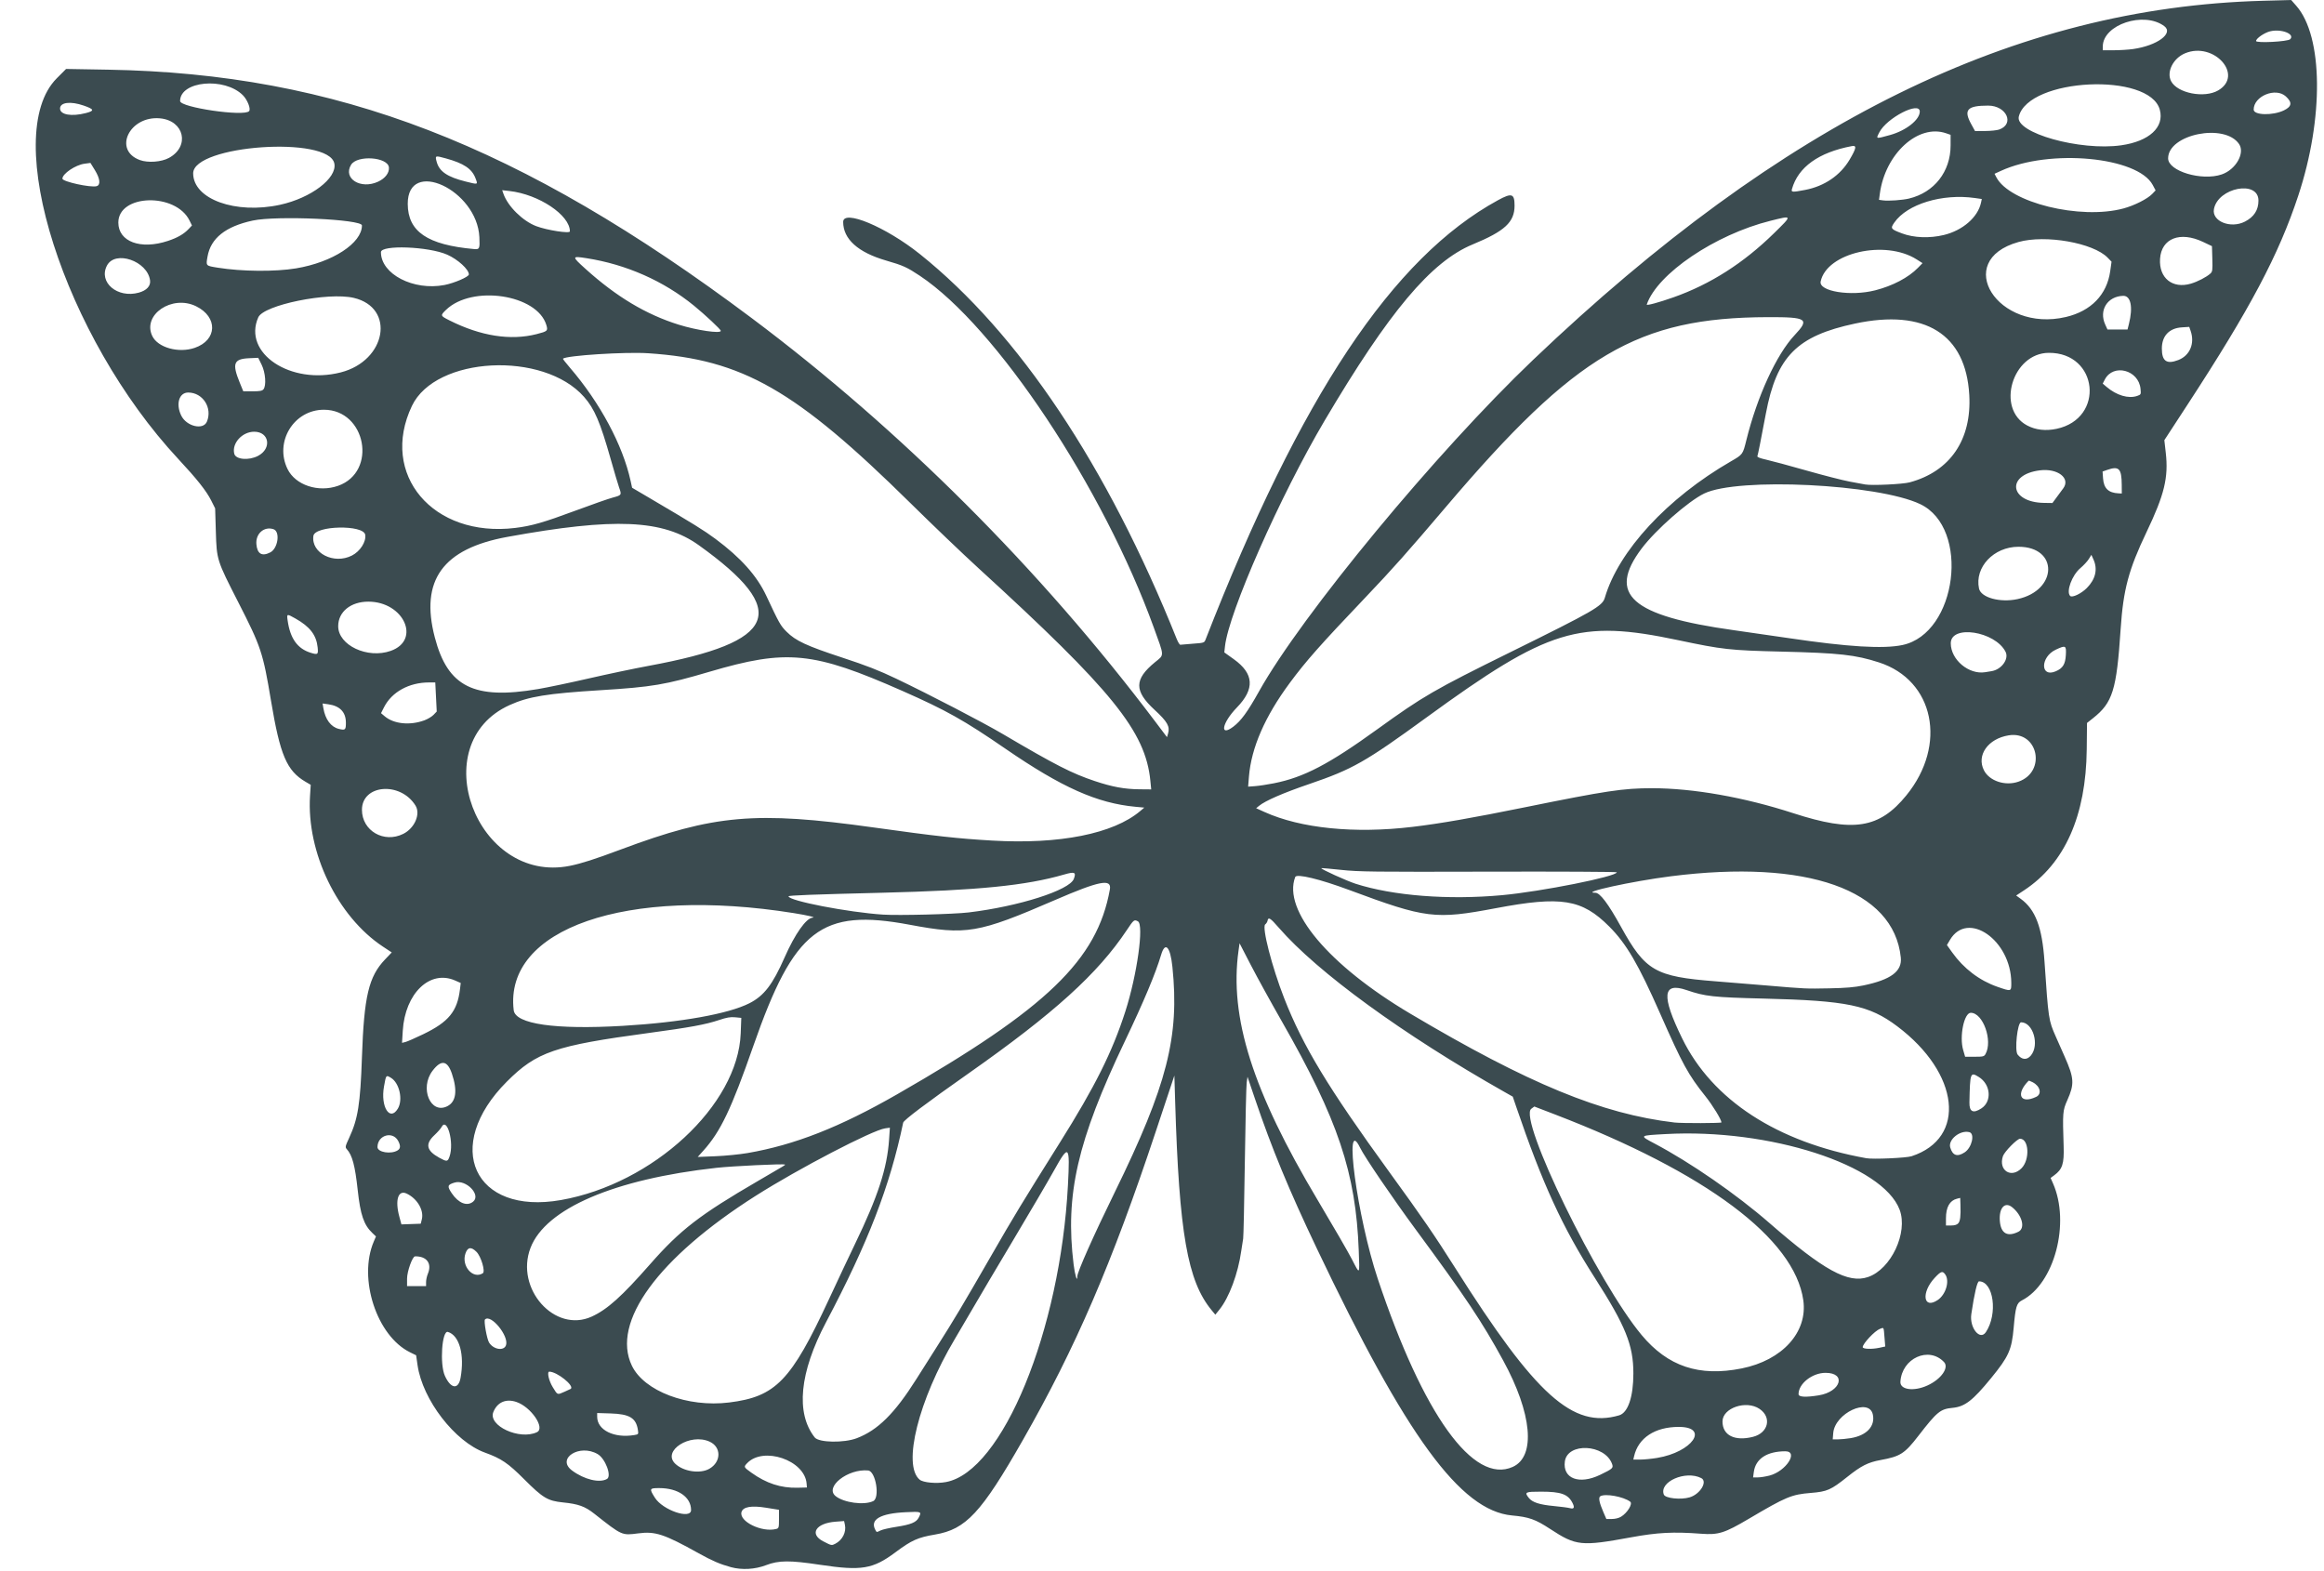 <?xml version="1.0" encoding="UTF-8" standalone="no"?><svg xmlns="http://www.w3.org/2000/svg" xmlns:xlink="http://www.w3.org/1999/xlink" fill="#3b4b50" height="1239.5" preserveAspectRatio="xMidYMid meet" version="1" viewBox="-27.7 -0.3 1833.5 1239.5" width="1833.5" zoomAndPan="magnify"><g id="change1_1"><path d="m548.91 1236.1c-8.369-2.263-14.807-5.031-25.312-10.883-27.355-15.237-34.293-17.524-47.803-15.756-12.942 1.693-12.676 1.812-34.561-15.455-7.449-5.877-12.517-7.711-24.75-8.957-12.099-1.232-15.805-3.446-30.7-18.34-12.745-12.745-17.917-16.252-30.941-20.981-23.715-8.611-49.168-41.642-53.112-68.926l-1.133-7.84-4.797-2.353c-26.289-12.893-41.112-58.233-28.589-87.447l1.701-3.968-2.819-2.68c-6.772-6.437-9.465-14.319-11.596-33.941-2.097-19.305-4.268-27.455-8.582-32.222-1.409-1.557-1.277-2.194 1.852-8.941 6.938-14.957 8.804-26.727 10.073-63.514 1.665-48.259 5.316-63.696 18.284-77.291l5.235-5.488-6.849-4.519c-35.985-23.745-60.468-74.362-57.614-119.11l0.549-8.6-4.064-2.382c-14.874-8.717-20.118-21.027-27.297-64.079-6.323-37.918-7.805-42.374-25.799-77.589-16.99-33.25-17.026-33.363-17.702-55.781l-0.552-18.281-3.124-6.23c-3.761-7.498-11.276-16.981-25.899-32.677-89.993-96.597-140.72-255.4-95.95-300.37l7.37-7.403 33.023 0.569c180.26 3.106 324.94 58.938 507.87 195.99 117.68 88.17 227.94 198.39 318.28 318.18l9.375 12.431 0.845-2.845c1.648-5.549-0.52-9.363-10.602-18.659-16.242-14.975-16.178-24.097 0.264-37.58 7.51-6.159 7.579-3.898-0.83-27.148-40.064-110.77-124.46-237.71-184.68-277.78-10.115-6.73-13.285-8.164-26.454-11.963-22.255-6.421-34.014-16.969-34.014-30.513 0-10.162 33.781 3.994 60.469 25.339 78.091 62.46 147.97 167.18 202.72 303.78 1.033 2.578 2.323 4.593 2.867 4.477 0.544-0.116 5.002-0.493 9.908-0.837 8.49-0.597 8.966-0.745 9.873-3.071 74.941-192.16 147.67-301.45 230.81-346.84 10.875-5.938 13.045-5.221 13.045 4.311 0 13.009-7.676 20.112-33.08 30.609-32.734 13.526-65.945 53.049-116.68 138.85-35.112 59.384-75.781 151.48-78.703 178.23l-0.523 4.789 7.483 5.357c15.93 11.405 16.712 23.382 2.483 38.062-11.812 12.187-13.98 23.575-2.893 15.197 6.14-4.64 11.232-11.627 20.298-27.849 33.626-60.17 140.2-189.09 216.22-261.56 197.32-188.1 380.23-278.07 576.05-283.32l22.06-0.592 4.018 4.565c21.204 24.089 21.855 88.541 1.514 149.94-15.446 46.623-37.736 88.691-87.091 164.37l-18.513 28.386 1.125 9.901c2.22 19.532-1.057 33.066-15.138 62.53-14.179 29.669-18.397 45.447-20.461 76.537-3.203 48.258-6.257 58.092-21.874 70.436l-4.667 3.689-0.217 20.828c-0.546 52.374-17.279 90.033-49.412 111.2l-6.263 4.126 3.538 2.563c11.689 8.468 16.971 22.398 18.826 49.654 3.086 45.337 3.228 46.286 8.861 58.993 1.731 3.905 4.905 11.078 7.053 15.94 7.503 16.985 7.778 21.49 2.094 34.286-3.675 8.274-3.786 9.669-2.91 36.562 0.444 13.616-0.984 17.981-7.431 22.726l-2.855 2.101 1.857 4.197c13.857 31.326 1.109 79.34-24.539 92.424-4.144 2.115-4.991 4.943-6.455 21.571-1.534 17.427-3.91 22.721-17.861 39.792-14.473 17.711-20.684 22.493-30.399 23.403-9.593 0.899-12.194 3.033-26.919 22.086-10.861 14.053-14.258 16.231-29.725 19.061-10.014 1.832-15.327 4.515-26.37 13.316-12.982 10.346-15.832 11.602-28.739 12.654-15.28 1.245-19.427 2.974-48.913 20.382-19.245 11.363-23.971 12.845-37.661 11.811-21.887-1.653-34.341-1.014-55.312 2.837-39.297 7.217-43.33 6.801-63.738-6.571-11.71-7.673-16.728-9.451-30.146-10.687-40.608-3.739-83.486-62.386-153.97-210.6-22.25-46.786-35.488-78.827-48.876-118.3l-5.823-17.171-0.643 4.514c-0.353 2.483-1.014 30.671-1.468 62.639-0.454 31.969-1.043 59.18-1.31 60.469s-0.957 5.719-1.534 9.844c-2.485 17.753-9.548 36.716-17.205 46.194l-3.237 4.007-2.926-3.538c-19.004-22.981-25.622-60.776-28.75-164.17l-0.634-20.942-14.75 44.38c-34.555 103.97-63.021 170.02-104.8 243.21-32.762 57.382-44.88 70.419-69.268 74.525-13.576 2.285-18.494 4.49-31.24 14.002-17.821 13.299-26.764 14.779-59.521 9.849-23.89-3.596-32.512-3.539-42.486 0.281-8.817 3.377-19.066 3.965-27.827 1.596zm82.327-18.414c5.732-2.952 8.912-9.242 7.628-15.089l-0.629-2.862-6.819 0.516c-15.473 1.17-20.795 9.686-9.67 15.471 6.529 3.395 6.66 3.422 9.49 1.964zm35.888-10.576c1.497-0.725 7.101-1.996 12.452-2.826 11.306-1.752 15.601-3.516 17.499-7.187 2.504-4.842 2.312-4.925-10.119-4.344-20.086 0.937-28.45 5.747-24.108 13.861 1.158 2.163 0.894 2.133 4.276 0.496zm-82.356-1.148c1.957-0.524 2.109-1.089 2.109-7.829v-7.264l-10.314-1.659c-11.403-1.835-17.951-0.709-19.225 3.307-2.361 7.438 16.093 16.484 27.43 13.446zm666.47-9.654c5.011-3.056 9.363-10.192 7.215-11.831-5.279-4.028-19.856-6.666-23.628-4.277-1.589 1.007-0.808 4.987 2.456 12.513l2.343 5.402h4.331c2.616 0 5.5-0.717 7.284-1.804zm-733.73-5.254c0-10.229-10.262-17.314-25.077-17.314-7.831 0-8.006 0.385-3.445 7.612 6.198 9.822 28.522 17.415 28.522 9.701zm695.31-5.769c-3.499-6.767-9.046-8.733-24.646-8.733-12.628 0-13.334 0.356-9.743 4.921 2.758 3.506 8.448 5.36 19.665 6.407 5.521 0.515 11.269 1.272 12.774 1.681 3.318 0.902 3.933-0.444 1.951-4.277zm-551.64-1.259c5.505-2.589 2.044-23.62-3.981-24.191-15.989-1.517-34.503 13.055-25.666 20.2 6.493 5.25 22.412 7.393 29.646 3.991zm644.17-2.998c8.35-2.502 14.368-12.529 9.118-15.191-12.423-6.298-33.366 2.937-29.501 13.009 1.138 2.967 13.387 4.278 20.383 2.182zm-696.68-10.864c-1.465-18.493-34.311-29.62-47.056-15.941-2.656 2.851-2.588 2.995 3.474 7.339 11.763 8.43 23.27 12.195 36.328 11.886l7.5-0.177-0.246-3.107zm109.95-1.194c44.505-8.227 90.218-119.53 96.23-234.29 1.669-31.856 0.81-32.752-11.006-11.484-4.512 8.121-19.038 32.906-32.28 55.078s-26.734 44.953-29.981 50.625c-3.248 5.672-10.437 17.923-15.976 27.225-28.639 48.09-41.499 99.545-27.735 110.97 2.821 2.341 13.178 3.28 20.748 1.881zm-267.44-2.436c3.904-2.246-1.256-16.04-7.331-19.601-14.28-8.369-32.896 3.471-20.275 12.894 9.587 7.157 21.707 10.102 27.606 6.707zm783.54-3.267c10.058-4.851 10.626-5.385 9.345-8.774-5.861-15.507-35.16-16.886-37.19-1.751-1.814 13.526 11.326 18.492 27.845 10.525zm133.61 0.586c13.077-3.392 23.295-19.201 12.384-19.161-14.404 0.053-23.317 5.905-24.734 16.239l-0.599 4.372h3.68c2.024 0 6.195-0.652 9.268-1.45zm-836.39-5.363c9.453-5.419 9.567-17.143 0.208-21.394-15.387-6.988-37.642 7.194-27.201 17.334 6.442 6.257 19.687 8.249 26.993 4.06zm633.91-1.525c18.271-8.298 15.192-42.146-7.633-83.927-16.78-30.714-29.343-49.532-68.9-103.2-18.39-24.953-40.477-57.405-43.946-64.571-13.45-27.783-2.313 54.803 13.954 103.48 35.823 107.19 75.455 162.34 106.52 148.23zm113.84-7.043c27.71-4.555 41.594-24.464 17.061-24.464-18.795 0-31.951 8.657-35.26 23.203l-0.587 2.578h5.408c2.975 0 8.995-0.593 13.377-1.313zm-631.41-15.559c16.522-6.287 29.835-19.483 46.864-46.451 3.566-5.647 10.776-17.017 16.023-25.267 13.763-21.64 20.746-33.332 42.832-71.719 18.462-32.088 24.442-41.945 54.318-89.531 27.902-44.442 41.473-71.606 51.807-103.7 9.278-28.813 14.823-68.497 9.937-71.112-2.957-1.583-3.304-1.31-8.742 6.861-22.939 34.47-57.379 65.657-124.91 113.12-33.105 23.264-51.136 36.851-51.553 38.846-10.489 50.172-27.663 94.597-60.906 157.55-20.883 39.547-24.017 71.566-8.889 90.799 3.248 4.13 23.016 4.49 33.223 0.606zm784.1-0.045c12.599-2.044 19.503-9.424 17.471-18.675-2.981-13.572-29.937-0.937-31.228 14.638l-0.416 5.021 4.101-0.01c2.255 0 6.788-0.443 10.073-0.976zm-77.099-1.021c12.183-3.068 15.059-15.407 5.148-22.086-10.506-7.08-29.178-0.71-29.178 9.955 0 10.927 9.588 15.768 24.03 12.132zm-882.62-1.398c3.35-0.554 3.425-0.657 2.925-3.974-1.435-9.522-6.571-12.635-21.599-13.091l-10.547-0.32v2.94c0 10.495 13.311 17.075 29.22 14.445zm-76.761-2.266c6.812-3.202-4.664-20.028-16.293-23.891-8.228-2.733-14.995 0.267-18.098 8.021-4.313 10.78 20.682 22.314 34.391 15.87zm853.79-13.3c7.001-2.04 11.25-14.538 11.25-33.092 0-22.321-6.094-37.418-30.451-75.439-25.485-39.781-41.228-74.053-61.998-134.97l-2.706-7.937-6.562-3.714c-80.017-45.282-147.49-94.397-178.06-129.61-6.7-7.719-8.225-8.655-8.85-5.431-0.189 0.976-1.005 2.257-1.813 2.848-2.811 2.055 5.264 33.513 14.963 58.293 14.794 37.797 34.714 70.718 83.065 137.28 25.841 35.572 35.548 49.701 51.718 75.276 63.767 100.85 92.96 127.13 129.44 116.5zm-702.16-10.141c36.787-4.559 48.897-17.087 78.8-81.515 7.06-15.211 16.289-34.796 20.509-43.523 18.097-37.42 25.358-59.683 26.901-82.48l0.628-9.284-3.666 0.507c-10.055 1.391-68.294 31.719-102.01 53.119-77.239 49.032-114.31 99.811-97.891 134.1 9.633 20.12 43.977 33.135 76.725 29.076zm859.66-5.64c17.506-2.831 22.032-17.75 5.385-17.75-10.509 0-21.322 8.511-21.322 16.782 0 2.331 5.458 2.663 15.938 0.968zm-989.42-2.872c2.515-1.098 4.709-2.114 4.876-2.257 2.905-2.489-10.871-13.509-16.944-13.554-2.032-0.015-0.448 7.156 2.711 12.275 3.918 6.348 3.381 6.145 9.357 3.535zm1075.2-4.924c10.814-4.951 17.238-14.063 13.033-18.487-12.014-12.637-33.22-3.057-34.387 15.536-0.401 6.381 10.555 7.895 21.354 2.951zm-1157.3-6.032c3.271-18.3-0.933-33.498-10.011-36.2-4.696-1.397-6.531 25.386-2.372 34.621 4.654 10.335 10.681 11.103 12.383 1.578zm1010.6-7.372c32.191-6.423 52.309-28.641 48.738-53.825-6.892-48.594-76.545-100.71-195.86-146.56l-16.343-6.279-2.407 1.789c-10.561 7.847 52.555 137.23 87.106 178.55 20.7 24.761 45.328 32.989 78.768 26.317zm-974.74-18.397c2.405-7.265-12.011-24.836-16.607-20.24-1.058 1.058 1.476 15.351 3.222 18.176 3.466 5.608 11.787 6.891 13.385 2.064zm1083.4 2.086 4.715-1.011-0.581-7.192c-0.691-8.546-0.362-7.953-3.705-6.69-3.953 1.494-13.489 11.648-13.489 14.364 0 1.526 7.077 1.812 13.061 0.529zm84.121-12.354c9.576-14.372 6.109-40.042-5.411-40.068-1.426 0-3.696 9.639-6.078 25.817-1.589 10.791 6.834 21.238 11.489 14.251zm-1099.9-12.265c12.298-5.63 23.623-15.798 46.111-41.4 23.776-27.068 39.04-38.837 85.203-65.693 22.995-13.378 21.547-12.492 21.016-12.856-1.051-0.721-41.483 1.214-53.828 2.576-80.811 8.913-134.89 32.161-146.79 63.106-12.39 32.213 19.118 67.622 48.289 54.267zm1061.9-13.068c6.425-4.33 9.576-14.99 5.959-20.154-2.122-3.03-3.402-2.626-8.312 2.624-10.89 11.642-9.066 25.226 2.353 17.53zm-1192.6-14.155c0-1.742 0.633-4.681 1.406-6.532 3.406-8.152-0.874-13.97-10.118-13.756-2.056 0.048-6.287 11.888-6.288 17.595l-7.4e-4 5.859h15v-3.167zm1137.6-3.975c18.171-6.191 31.727-35.034 24.956-53.094-13.262-35.37-102.69-64.27-184.75-59.701-20.885 1.163-20.75 1.048-8.698 7.416 28.55 15.084 64.788 40.155 90.777 62.806 42.822 37.322 62.111 47.889 77.712 42.573zm-623.81-0.518c0-3.428 12.882-32.378 29.548-66.403 41.347-84.415 51.154-122.74 45.483-177.74-1.651-16.016-5.695-20.384-8.895-9.608-4.375 14.731-13.655 36.846-28.655 68.287-37.455 78.505-47.182 120.88-40.402 176.02 1.04 8.456 2.922 14.542 2.922 9.45zm-469.03-2.46c2.15-1.367-1.358-13.268-4.978-16.888-4.221-4.221-6.949-3.823-8.71 1.271-3.422 9.898 5.919 20.556 13.688 15.617zm691.07-17.77c-2.264-61.486-16.336-103.41-60.803-181.17-8.404-14.695-19.318-34.523-24.254-44.062l-8.975-17.344-0.791 5.625c-7.413 52.714 11.013 110.85 62.459 197.08 11.949 20.028 24.046 40.931 26.882 46.452 6.509 12.672 6.203 13.039 5.481-6.579zm520.46-15.003c5.591-2.793 2.983-12.943-4.967-19.334-5.801-4.663-10.543 0.677-9.708 10.932 0.796 9.777 5.981 12.746 14.676 8.402zm-47.529-6.59c1.606-1.775 2.084-5.698 1.78-14.603l-0.188-5.492-2.578 0.643c-5.725 1.429-8.672 6.684-8.672 15.467v5.655h4.073c2.716 0 4.577-0.556 5.585-1.67zm-1212.1-3.221c1.766-7.147-3.61-16.294-11.903-20.253-6.782-3.238-9.419 4.995-5.838 18.226l1.638 6.053 7.62-0.27 7.62-0.27 0.861-3.485zm40.473-13.929c6.44-5.345-5.612-17.739-14.624-15.039-5.705 1.709-6.006 2.836-2.246 8.419 5.311 7.887 12.123 10.56 16.87 6.62zm69.291-1.256c72.704-12.82 139.64-74.86 141.8-131.43l0.47-12.291-4.847-0.466c-3.718-0.357-6.664 0.145-12.644 2.154-10.593 3.56-22.963 5.836-55.729 10.254-74.005 9.978-88.288 14.881-111.76 38.363-50.987 51.012-26.055 105.55 42.71 93.421zm1152.3-25.09c6.725-6.786 5.888-23.272-1.181-23.272-2.297 0-12.348 10.237-13.512 13.762-3.693 11.189 6.494 17.783 14.692 9.51zm-1240.2-9.28c3.764-10.799-1.96-31.633-6.358-23.145-0.605 1.167-3.154 4.045-5.664 6.397-7.365 6.898-6.211 12.175 3.872 17.705 6.08 3.334 6.679 3.264 8.15-0.957zm1153.5-0.214c43.598-14.314 37.942-65.419-11.343-102.49-22.151-16.661-39.488-20.258-105.47-21.877-39.627-0.973-46.156-1.69-60.682-6.673-19.085-6.547-20.098 4.239-3.576 38.045 23.795 48.684 74.87 81.921 145.35 94.587 5.352 0.962 31.49-0.202 35.718-1.59zm-918.37-2.494c37.234-6.439 72.655-20.353 117.99-46.35 118.11-67.724 157.86-106 167.83-161.6 1.57-8.758-8.106-6.889-43.398 8.386-60.692 26.268-69.824 27.82-114.47 19.451-69.885-13.1-91.227 3.402-123.33 95.365-17.517 50.177-25.878 67.706-39.545 82.907l-4.424 4.92 14.051-0.567c7.728-0.312 19.113-1.443 25.301-2.513zm960.23-0.567c5.687-3.726 8.217-14.778 3.646-15.925-7.294-1.831-16.901 5.911-15.052 12.129 1.902 6.397 5.572 7.619 11.406 3.796zm-1236.3-1.546c2.259-1.411 2.402-3.596 0.48-7.314-4.264-8.246-16.397-4.764-16.397 4.705 0 4.14 10.665 5.889 15.917 2.609zm1044.4-22.061c-0.109-2.312-7.009-13.571-12.623-20.599-13.616-17.042-18.026-25.092-35.7-65.154-17.23-39.056-26.676-55.216-40.193-68.759-21.606-21.648-37.776-24.261-89.575-14.474-47.795 9.03-55.139 8.12-115.42-14.309-23.39-8.703-41.687-13.118-42.761-10.32-10.075 26.256 26.437 69.645 90.68 107.76 93.311 55.362 151.2 79.213 208.59 85.946 5.684 0.667 37.03 0.589 36.998-0.092zm-1044.3-10.781c4.297-7.048 1.263-20.517-5.514-24.475-3.803-2.221-3.716-2.335-5.382 7.034-2.819 15.851 4.613 27.747 10.896 17.441zm1249.4-0.299c8.468-5.548 7.329-18.949-2.107-24.78-6.66-4.116-6.888-3.493-7.363 20.157-0.148 7.371 2.96 8.888 9.47 4.623zm-1210.2-1.762c6.814-3.524 7.999-12.282 3.471-25.662-3.534-10.445-8.441-11.175-15.236-2.266-10.465 13.72-1.574 34.826 11.765 27.929zm1253.4-7.318c4.684-2.238 3.192-8.446-2.771-11.53-1.59-0.822-3.026-1.358-3.191-1.191-10.434 10.543-6.6 18.723 5.962 12.721zm-4.222-32.578c7.014-8.336 1.77-26.246-7.685-26.246-2.881 0-5.263 22.301-2.722 25.486 3.346 4.194 7.275 4.481 10.407 0.76zm-35.776-1.167c5.905-10.543-1.933-32.561-11.595-32.575-5.301-8e-3 -9.13 18.647-6.022 29.34l1.554 5.344h7.441c6.741 0 7.552-0.198 8.622-2.109zm-1232.5-15.692c20.046-9.674 26.857-18.009 28.955-35.438l0.597-4.958-4.381-1.938c-19.9-8.803-39.547 10.047-41.352 39.674l-0.578 9.491 2.715-0.681c1.493-0.375 7.814-3.142 14.045-6.149zm157.45-6.59c45.574-2.678 83.27-9.406 99.844-17.821 11.541-5.86 18.308-14.676 27.808-36.235 8.12-18.426 17.028-31.046 22.093-31.299 3.065-0.153-3.827-1.816-14.818-3.576-132.27-21.183-228.76 12.252-221.03 76.595 1.316 10.956 32.806 15.467 86.103 12.335zm1095.4-33.967c-0.132-33.61-34.45-57.528-48.434-33.755l-2.341 3.979 4.202 5.888c9.039 12.667 21.48 22.122 35.554 27.021 11.107 3.866 11.046 3.884 11.018-3.133zm-116.7 2.091c21.764-4.525 30.651-11.151 29.536-22.021-5.489-53.524-74.002-77.748-181.34-64.116-30.513 3.875-72.413 13.03-59.637 13.03 3.666 0 10.173 8.629 20.15 26.719 19.27 34.941 27.026 39.426 74.57 43.118 10.055 0.781 28.195 2.263 40.312 3.293 31.315 2.664 30.593 2.631 49.688 2.262 12.872-0.249 19.761-0.838 26.719-2.284zm-705.94-57.591c39.631-4.758 79.625-17.504 83.03-26.46 2.019-5.312 0.736-5.881-7.73-3.429-30.056 8.705-67.851 12.479-143.74 14.353-54.532 1.346-73.594 2.076-73.594 2.816 0 3.527 47.073 12.641 74.531 14.431 12.274 0.8 55.771-0.303 67.5-1.711zm420.94-13.63c30.902-2.846 90.469-14.725 90.469-18.042 0-0.426-45.457-0.657-101.02-0.513-91.203 0.237-102.51 0.101-116.39-1.391-8.458-0.909-15.521-1.51-15.696-1.336-0.638 0.638 20.032 10.027 27.011 12.27 29.655 9.526 73.194 12.919 115.62 9.012zm-735.47-23.143c8.99-1.801 19.791-5.27 40.312-12.947 73.415-27.464 106.32-30.329 199.22-17.348 49.793 6.957 66.103 8.762 93.75 10.372 53.072 3.09 95.496-5.379 116.66-23.29l3.223-2.728-6.856-0.637c-30.368-2.822-58.239-15.26-102.72-45.839-32.625-22.43-46.739-30.35-81.128-45.524-70.603-31.153-91.182-33.199-152.41-15.154-34.773 10.248-45.062 11.991-85.678 14.513-42.57 2.644-56.978 4.996-71.894 11.735-67.735 30.603-26.151 141.61 47.519 126.85zm-131.48-25.209c8.993-4.482 13.82-15.626 9.673-22.336-11.84-19.158-42.273-16.728-42.247 3.374 0.021 16.501 17.313 26.567 32.574 18.962zm796.17-5.521c22.176-2.657 47.17-7.016 89.361-15.585 63.557-12.909 77.03-14.928 99.581-14.928 32.451 0 72.779 7.121 111.47 19.684 47.438 15.401 67.953 12.168 89.311-14.074 32.447-39.865 21.94-90.781-21.638-104.86-18.634-6.019-31.234-7.415-76.996-8.526-40.791-0.991-46.234-1.595-81.562-9.056-78.023-16.478-102.22-9.044-198.28 60.915-48.487 35.312-58.369 40.921-92.812 52.685-20.268 6.922-34.41 13.068-39.375 17.113l-2.344 1.909 6.562 2.967c28.623 12.942 71.099 17.22 116.72 11.755zm-206.73-36.373c-3.861-39.008-29.82-71.094-135.95-168.04-11.847-10.822-35.884-33.816-53.416-51.098-90.684-89.393-132.38-113.23-206.74-118.16-18.149-1.205-64.601 1.755-67.344 4.291-0.182 0.168 2.308 3.371 5.534 7.118 23.705 27.542 41.641 61.002 47.835 89.237l1.198 5.46 13.663 8.042c35.251 20.747 43.045 25.58 52.103 32.305 19.944 14.808 32.711 29.087 40.079 44.826 10.249 21.893 11.21 23.594 16.048 28.433 7.154 7.154 15.716 11.137 43.709 20.333 19.44 6.386 29.117 10.164 42.797 16.705 26.507 12.676 68.363 34.423 84.24 43.767 41.431 24.386 54.221 30.924 72.354 36.987 13.844 4.629 23.438 6.395 35.319 6.504l9.236 0.084-0.673-6.797zm97.473 1.968c23.571-4.668 43.347-15 81.603-42.634 36.172-26.128 44.701-31.069 105-60.818 65.951-32.538 72.548-36.34 74.464-42.907 10.774-36.933 49.408-78.737 99.461-107.62 9.452-5.455 9.39-5.37 12.222-16.813 8.504-34.364 23.776-67.586 38.041-82.752 12.094-12.858 9.948-14.301-21.129-14.206-102.53 0.312-151.53 29.174-253.74 149.46-30.553 35.955-41.957 48.785-63.224 71.131-36.204 38.041-47.331 50.609-60.194 67.988-19.615 26.501-30.363 51.166-32.209 73.907l-0.643 7.928 5.508-0.405c3.029-0.223 9.708-1.237 14.842-2.253zm587.44-1.284c22.297-7.867 15.412-40.287-7.759-36.538-16.312 2.639-25.56 15.732-19.502 27.608 4.326 8.479 16.881 12.592 27.261 8.93zm-1319.6-46.607c-0.034-8.295-4.759-13.186-13.956-14.446l-4.44-0.609 0.62 3.652c1.508 8.889 5.941 14.854 12.173 16.384 5.145 1.263 5.627 0.834 5.603-4.981zm61.958-1.779c2.612-0.967 5.866-2.923 7.23-4.348l2.481-2.59-0.577-11.47-0.577-11.47h-4.967c-15.73 0-29.357 7.51-35.452 19.538l-2.383 4.702 2.975 2.504c7.196 6.055 19.927 7.331 31.268 3.134zm89.629-24.656c7.389-1.253 25.458-5.04 40.153-8.416s36-7.85 47.344-9.944c101.98-18.82 112.01-43.013 39.421-95.081-28.379-20.357-66.476-22.029-151.05-6.63-51.036 9.293-69.077 34.251-57.315 79.289 10.198 39.048 30.81 49.369 81.446 40.781zm1146.7-14.122c7.94-1.272 13.978-9.629 11.072-15.324-8.265-16.201-43.202-21.588-43.202-6.661 0 12.961 14.255 24.907 27.188 22.783 0.773-0.127 2.997-0.486 4.942-0.798zm50.635 0.115c5.635-2.401 7.606-5.554 8.016-12.823 0.432-7.646-0.072-7.92-7.886-4.281-12.31 5.732-12.436 22.348-0.13 17.104zm-1371.2-18.85c-1.01-9.782-6.111-16.402-17.621-22.864-6.729-3.778-6.814-3.757-6.076 1.515 2.008 14.337 7.779 22.398 18.333 25.608 5.513 1.677 5.941 1.337 5.363-4.259zm57.636 2.728c24.114-8.508 10.323-38.843-17.659-38.843-13.908 0-23.771 8.033-23.771 19.361 0 15.073 23.117 25.943 41.43 19.481zm1192.7-4.626c43.17-9.145 53.652-92.231 14.022-111.14-33.341-15.912-143.9-21.343-170.51-8.376-12.644 6.159-38.178 28.614-49.256 43.316-27.43 36.402-8.568 53.14 72.694 64.508 11.344 1.587 30.75 4.389 43.125 6.226 46.866 6.958 74.865 8.661 89.931 5.47zm90.699-36.214c31.888-6.839 32.537-41.354 0.776-41.299-19.487 0.034-34.676 16.128-31.097 32.949 1.522 7.155 16.569 11.299 30.32 8.35zm54.714-8.723c6.892-6.935 8.744-14.816 5.289-22.509l-1.661-3.698-2.035 3.292c-1.119 1.811-4.114 5.046-6.656 7.189-6.661 5.617-11.417 18.592-8.049 21.961 1.575 1.575 8.733-1.828 13.112-6.234zm-1368.7-25.661c6.472-3.305 11.287-10.794 10.498-16.326-1.166-8.171-39.734-7.381-40.904 0.838-1.929 13.547 16.162 22.762 30.407 15.489zm-64.405-2.489c6.118-3.164 7.946-16.491 2.508-18.286-7.388-2.438-14.173 3.489-13.485 11.781 0.639 7.71 4.37 9.921 10.977 6.505zm193.22-19.284c12.87-1.566 22.501-4.328 47.371-13.586 12.919-4.809 26.313-9.497 29.766-10.417 6.857-1.827 6.947-1.976 4.814-7.959-0.805-2.256-3.756-12.205-6.558-22.109-8.333-29.452-12.802-39.91-21.068-49.3-32.097-36.464-117.15-32.042-135.79 7.06-25.797 54.102 16.583 104.21 81.465 96.312zm1216-24.032c1.775-2.405 4.177-5.663 5.337-7.239 5.858-7.958-4.431-15.894-18.381-14.177-26.946 3.315-24.208 25.297 3.201 25.694l6.616 0.096 3.227-4.374zm51.456-9.923c-0.101-12.966-2.174-15.092-11.521-11.812l-3.605 1.265 0.383 5.392c0.562 7.898 4.208 11.428 12.217 11.824l2.578 0.128-0.053-6.797zm-1407.2 0.721c31.246-11.024 22.104-60.018-11.198-60.018-23.716 0-39.199 25.282-28.666 46.81 6.21 12.692 24.32 18.692 39.865 13.208zm1239.9-2.732c31.947-8.608 49.038-33.691 47.017-69.005-2.744-47.957-34.875-68.01-90.142-56.26-45.837 9.745-61.836 25.898-70.339 71.018-3.952 20.97-6.222 32.367-6.687 33.579-0.291 0.757 2.009 1.677 6.888 2.754 4.029 0.889 18.294 4.74 31.7 8.557s28.805 7.762 34.219 8.767 10.898 2.021 12.188 2.259c5.254 0.969 29.668-0.189 35.156-1.668zm-1303.1-20.861c11.062-5.739 8.961-19.087-3.002-19.077-9.481 7e-3 -17.763 9.173-15.703 17.38 1.147 4.572 11.376 5.5 18.706 1.698zm1419-21.371c38.338-8.126 32.922-60.247-6.229-59.942-28.734 0.224-41.767 44.156-16.997 57.295 6.73 3.57 14.627 4.47 23.226 2.648zm-1459.3-5.648c4.541-10.869-3.18-22.942-14.699-22.983-7.223-0.026-9.988 9.006-5.558 18.157 4.146 8.565 17.377 11.717 20.257 4.826zm1522.9-20.315c2.98-1.039 3.048-1.183 2.625-5.585-1.436-14.942-21.517-20.179-28.163-7.344l-1.664 3.215 3.071 2.616c7.87 6.704 17.303 9.479 24.131 7.099zm-1478.3-5.171c2.399-2.891 1.654-13.17-1.406-19.403l-2.693-5.485-7.29 0.331c-12.109 0.55-13.472 4.168-7.275 19.31l2.782 6.797h7.298c5.645 0 7.589-0.351 8.584-1.55zm61.037-13.386c36.018-9.212 43.292-51.007 10.232-58.788-20.243-4.765-71.009 5.577-75.33 15.346-12.501 28.261 25.446 53.584 65.098 43.443zm1449.7-9.745c9.156-3.541 13.166-13.103 9.683-23.093l-1.065-3.054-5.854 0.373c-9.981 0.636-15.752 6.756-15.753 16.704-4e-4 9.98 3.789 12.627 12.988 9.069zm-1565-9.589c17.896-6.098 18.512-24.34 1.109-32.854-18.965-9.279-42.506 6.699-34.556 23.454 4.347 9.161 20.679 13.751 33.447 9.4zm269.77-10.852c8.659-2.202 9.078-2.594 7.699-7.197-7.244-24.177-58.608-31.892-79.198-11.896-4.565 4.434-4.506 4.607 2.861 8.304 24.596 12.344 48.034 16.028 68.638 10.789zm145.35-2.598c0-1.055-12.357-12.641-21.094-19.777-23.977-19.584-53.553-32.66-84.909-37.539-11.698-1.82-11.73-1.482-0.799 8.39 24.312 21.954 47.764 36.005 73.52 44.048 14.354 4.482 33.281 7.257 33.281 4.878zm1110.9-5.383c3.365-13.364 1.508-22.415-4.561-22.229-12.379 0.378-19.253 11.357-14.151 22.598l1.808 3.984h15.807l1.096-4.353zm-49.706-5.529c19.842-4.677 32.324-17.564 34.942-36.076l1.067-7.548-3.082-3.18c-11.357-11.718-49.02-18.332-70.345-12.353-52.563 14.736-16.437 71.85 37.417 59.156zm-309.76-15.472c29.166-10.273 55.418-27.007 79.582-50.731 14.552-14.287 14.615-14.076-2.884-9.711-43.76 10.916-89.339 41.771-97.622 66.085-0.359 1.053 9.332-1.561 20.924-5.643zm-1210.6-3.75c6.19-1.719 9.458-5.277 8.87-9.657-2.061-15.368-27.594-24.096-34.037-11.636-6.812 13.173 8.317 25.973 25.167 21.293zm1369.9-1.821c13.825-3.536 26.204-10.046 33.702-17.725l3.639-3.726-4.583-2.913c-25.005-15.894-71.059-5.315-75.783 17.408-1.622 7.804 23.703 11.898 43.026 6.957zm-1128.8-4.188c7.769-1.486 19.292-6.47 19.292-8.344 0-3.959-8.721-11.908-17.131-15.615-14.654-6.459-52.244-7.867-52.244-1.958 0 17.326 25.639 30.594 50.083 25.917zm1377.8-1.061c5.37-1.567 12.262-5.127 15.405-7.955 1.692-1.523 1.846-2.662 1.579-11.667l-0.296-9.98-7.022-3.335c-18.142-8.615-32.908-2.808-33.936 13.346-0.964 15.142 9.786 23.819 24.271 19.591zm-1494.9-12.07c28.852-4.801 52.031-19.892 52.031-33.874 0-4.871-67.422-7.88-86.14-3.844-21.458 4.627-33.165 13.944-35.683 28.4-1.301 7.47-1.525 7.228 8.139 8.787 18.804 3.033 45.248 3.261 61.653 0.531zm144.68-24.634c-1.786-37.359-56.701-62.806-56.512-26.188 0.113 21.842 15.535 32.308 52.456 35.596 4.187 0.373 4.49-0.332 4.056-9.408zm-245.68 2.956c7.572-2.516 12.527-5.379 16.371-9.458l2.56-2.717-1.945-3.932c-10.96-22.152-56.144-20.834-56.144 1.637 0 15.127 17.604 21.632 39.158 14.47zm1401.1-4.667c14.809-3.582 26.801-13.996 29.264-25.415l0.641-2.972-5.449-0.778c-25.694-3.668-53.459 4.783-63.549 19.342-3.26 4.704-2.913 5.198 6.013 8.561 9.34 3.519 21.785 3.994 33.079 1.262zm-1084-2.853c0-12.848-24.531-29.218-47.714-31.841l-5.71-0.646 0.994 2.85c3.446 9.886 15.191 21.472 25.876 25.525 8.489 3.22 26.554 6.018 26.554 4.112zm1321.5-7.705c7.188-3.696 10.666-9.108 10.666-16.597 0-16.392-31.932-10.271-35.122 6.733-1.804 9.618 13.18 15.661 24.455 9.864zm-95.927-10.343c8.627-2.31 18.998-7.536 22.77-11.473l2.685-2.803-2.259-4.258c-11.812-22.266-81.31-28.771-119.69-11.202l-5.125 2.346 1.401 2.709c10.366 20.045 66.186 33.793 100.21 24.681zm-1454.2-2.937c24.392-5.321 44.998-20.962 42.8-32.488-4.222-22.136-111.47-14.701-111.4 7.721 0.069 20.383 33.448 32.434 68.598 24.766zm1285.1-4.903c19.924-4.792 32.812-21.243 32.812-41.882v-8.394l-3.516-1.218c-22.065-7.646-48.136 16.152-52.33 47.767l-0.628 4.733 3.159 0.435c4.254 0.585 15.309-0.191 20.502-1.44zm-81.906-6.822c15.163-2.901 27.727-11.464 35.063-23.897 5.357-9.08 5.733-11.424 1.71-10.66-26.154 4.963-42.293 16.536-47.207 33.849-0.736 2.593 0.239 2.659 10.434 0.709zm-1348-2.94c3.354-0.899 2.812-5.957-1.364-12.722l-3.473-5.627-4.631 0.614c-7.188 0.954-17.484 7.91-17.484 11.813 0 2.326 22.184 7.201 26.953 5.923zm222.17-3.586c5.57-2.593 8.873-6.96 8.476-11.207-0.771-8.249-25.064-9.956-29.855-2.098-6.62 10.857 7.612 19.714 21.38 13.305zm76.732-2.79c-2.827-7.402-9.26-11.685-23.356-15.551-8.529-2.339-8.575-2.322-7.211 2.742 2.041 7.578 8.474 11.947 22.846 15.516 10.099 2.507 9.758 2.627 7.721-2.707zm1377.7-2.891c11.116-3.788 18.556-16.805 13.705-23.983-11.329-16.763-55.976-7.757-55.976 11.291 0 10.093 26.525 18.057 42.271 12.692zm-1619.5-13.033c16.738-9.11 12.115-29.484-7.085-31.225-24.074-2.183-37.222 25.06-15.879 32.902 6.395 2.35 16.987 1.576 22.964-1.678zm1540.2-9.956c22.116-3.151 34.193-14.259 30.483-28.038-8.021-29.788-103.59-25.194-111.25 5.349-3.221 12.834 48.321 27.312 80.77 22.689zm-182.38-8.099c12.621-3.471 23.478-12.044 23.478-18.539 0-8.408-26.096 5.031-31.913 16.435-2.725 5.341-3.044 5.262 8.436 2.104zm86.137-4.341c12.411-4.44 5.714-18.886-8.753-18.879-16.496 0.008-19.527 3.305-13.359 14.534l3.047 5.548 7.969-0.042c4.383-0.023 9.376-0.545 11.097-1.161zm-1509.5-12.99c6.991-1.796 6.648-3.005-1.675-5.903-10.4-3.62-18.697-2.597-18.697 2.305 0 4.928 9.008 6.519 20.373 3.598zm1734.2-2.162c6.212-3.039 6.63-6.255 1.428-10.996-8.048-7.336-25.356-0.212-25.356 10.437 0 4.487 15.176 4.841 23.928 0.559zm-1605.4 0.623c1.486-1.757-1.342-8.943-4.932-12.533-14.511-14.511-49.526-11.269-49.526 4.585 0 5.072 50.641 12.464 54.459 7.949zm1553.5-16.353c20.509-12.019-3.434-38.758-26.194-29.25-9.355 3.908-14.757 14.689-11 21.954 4.93 9.533 26.243 13.714 37.193 7.296zm-67.179-32.616c19.042-2.713 32.222-12.397 24.609-18.083-16.006-11.954-48.378-1.268-48.495 16.008l-0.021 3.047 8.672-0.019c4.769-0.01 11.625-0.439 15.234-0.954zm123.95-7.759c4.008-4.076-6.886-8.377-15.801-6.238-4.513 1.083-11.121 5.621-11.121 7.639 0 1.827 25.029 0.525 26.922-1.401z" fill="inherit"/></g></svg>